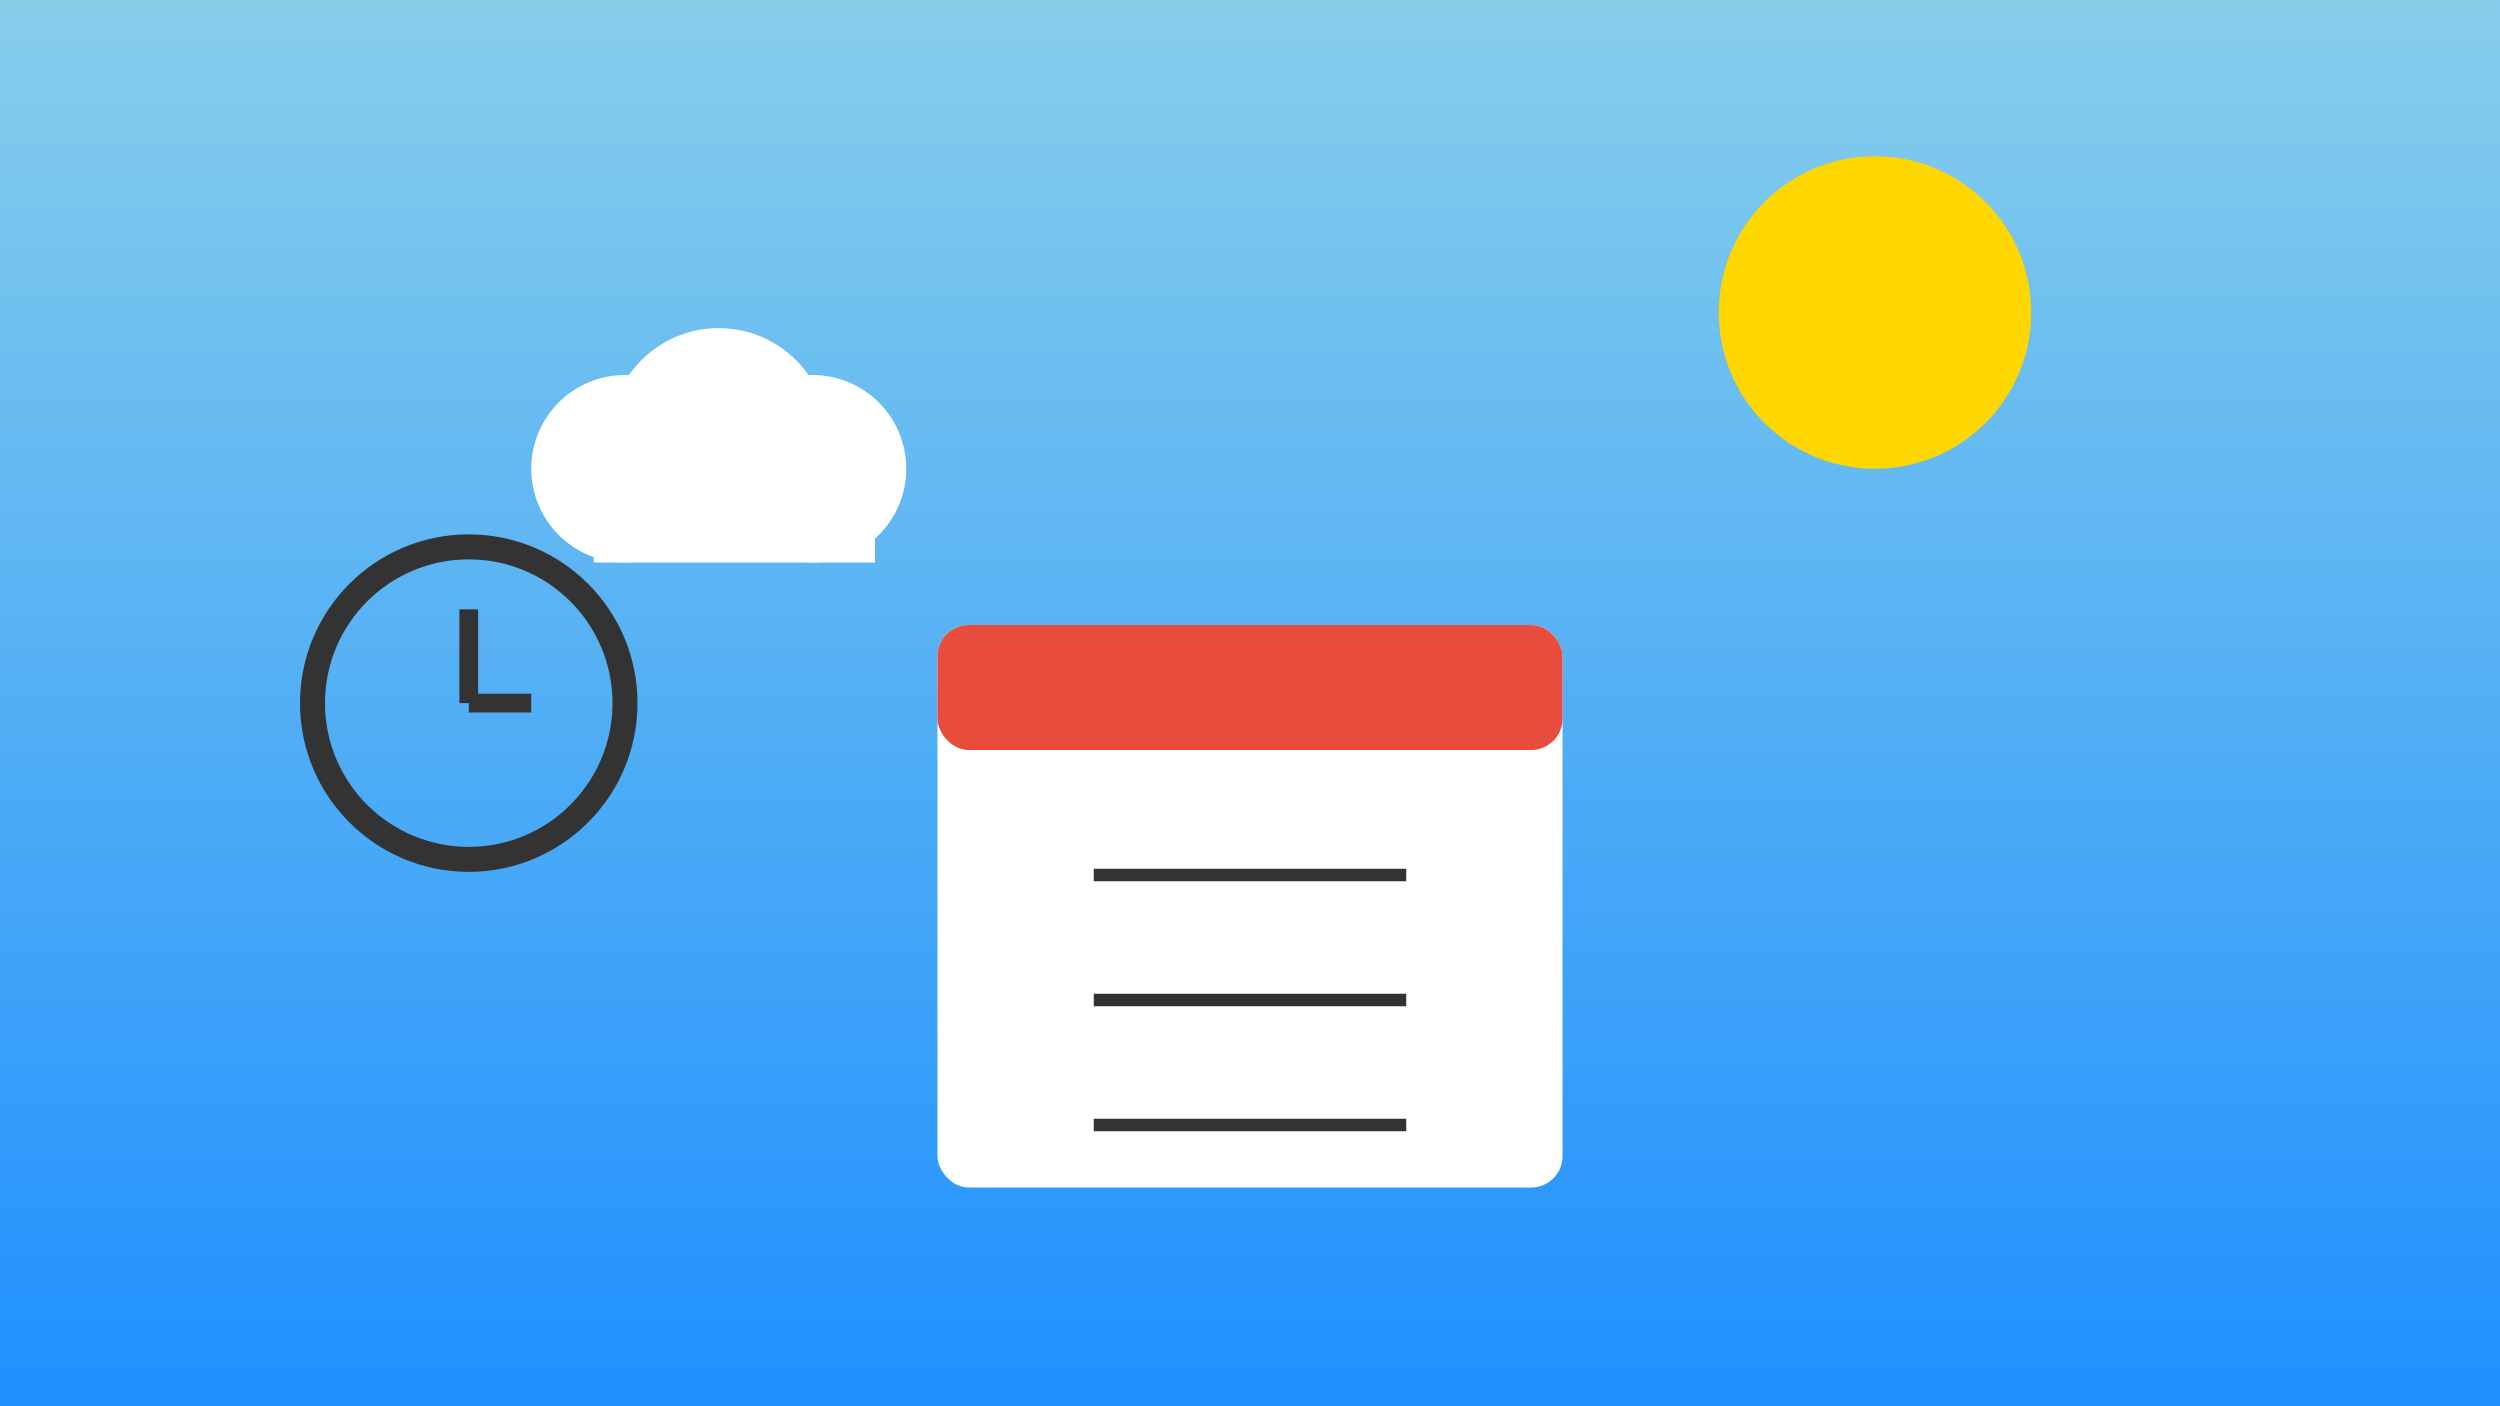 <?xml version="1.0" encoding="UTF-8"?>
<svg width="800" height="450" viewBox="0 0 800 450" xmlns="http://www.w3.org/2000/svg">
  <rect x="0" y="0" width="800" height="450" fill="#808080" stroke="none"/>
  <defs>
    <linearGradient id="skyGrad" x1="0%" y1="0%" x2="0%" y2="100%">
      <stop offset="0%" style="stop-color:#87CEEB;stop-opacity:1" />
      <stop offset="100%" style="stop-color:#1E90FF;stop-opacity:1" />
    </linearGradient>
  </defs>
  
  <!-- Background -->
  <rect width="800" height="450" fill="url(#skyGrad)"/>
  
  <!-- Sun -->
  <circle cx="600" cy="100" r="50" fill="#FFD700"/>
  
  <!-- Cloud 1 -->
  <g transform="translate(200,150)">
    <circle cx="0" cy="0" r="30" fill="white"/>
    <circle cx="30" cy="-10" r="35" fill="white"/>
    <circle cx="60" cy="0" r="30" fill="white"/>
    <rect x="-10" y="-10" width="90" height="40" fill="white"/>
  </g>
  
  <!-- Calendar Icon -->
  <g transform="translate(300,200)">
    <rect x="0" y="0" width="200" height="180" rx="10" fill="white"/>
    <rect x="0" y="0" width="200" height="40" rx="10" fill="#E74C3C"/>
    <line x1="50" y1="80" x2="150" y2="80" stroke="#333" stroke-width="4"/>
    <line x1="50" y1="120" x2="150" y2="120" stroke="#333" stroke-width="4"/>
    <line x1="50" y1="160" x2="150" y2="160" stroke="#333" stroke-width="4"/>
  </g>
  
  <!-- Clock Symbol -->
  <g transform="translate(150,225)">
    <circle cx="0" cy="0" r="50" fill="none" stroke="#333" stroke-width="8"/>
    <line x1="0" y1="0" x2="0" y2="-30" stroke="#333" stroke-width="6"/>
    <line x1="0" y1="0" x2="20" y2="0" stroke="#333" stroke-width="6"/>
  </g>
</svg>
